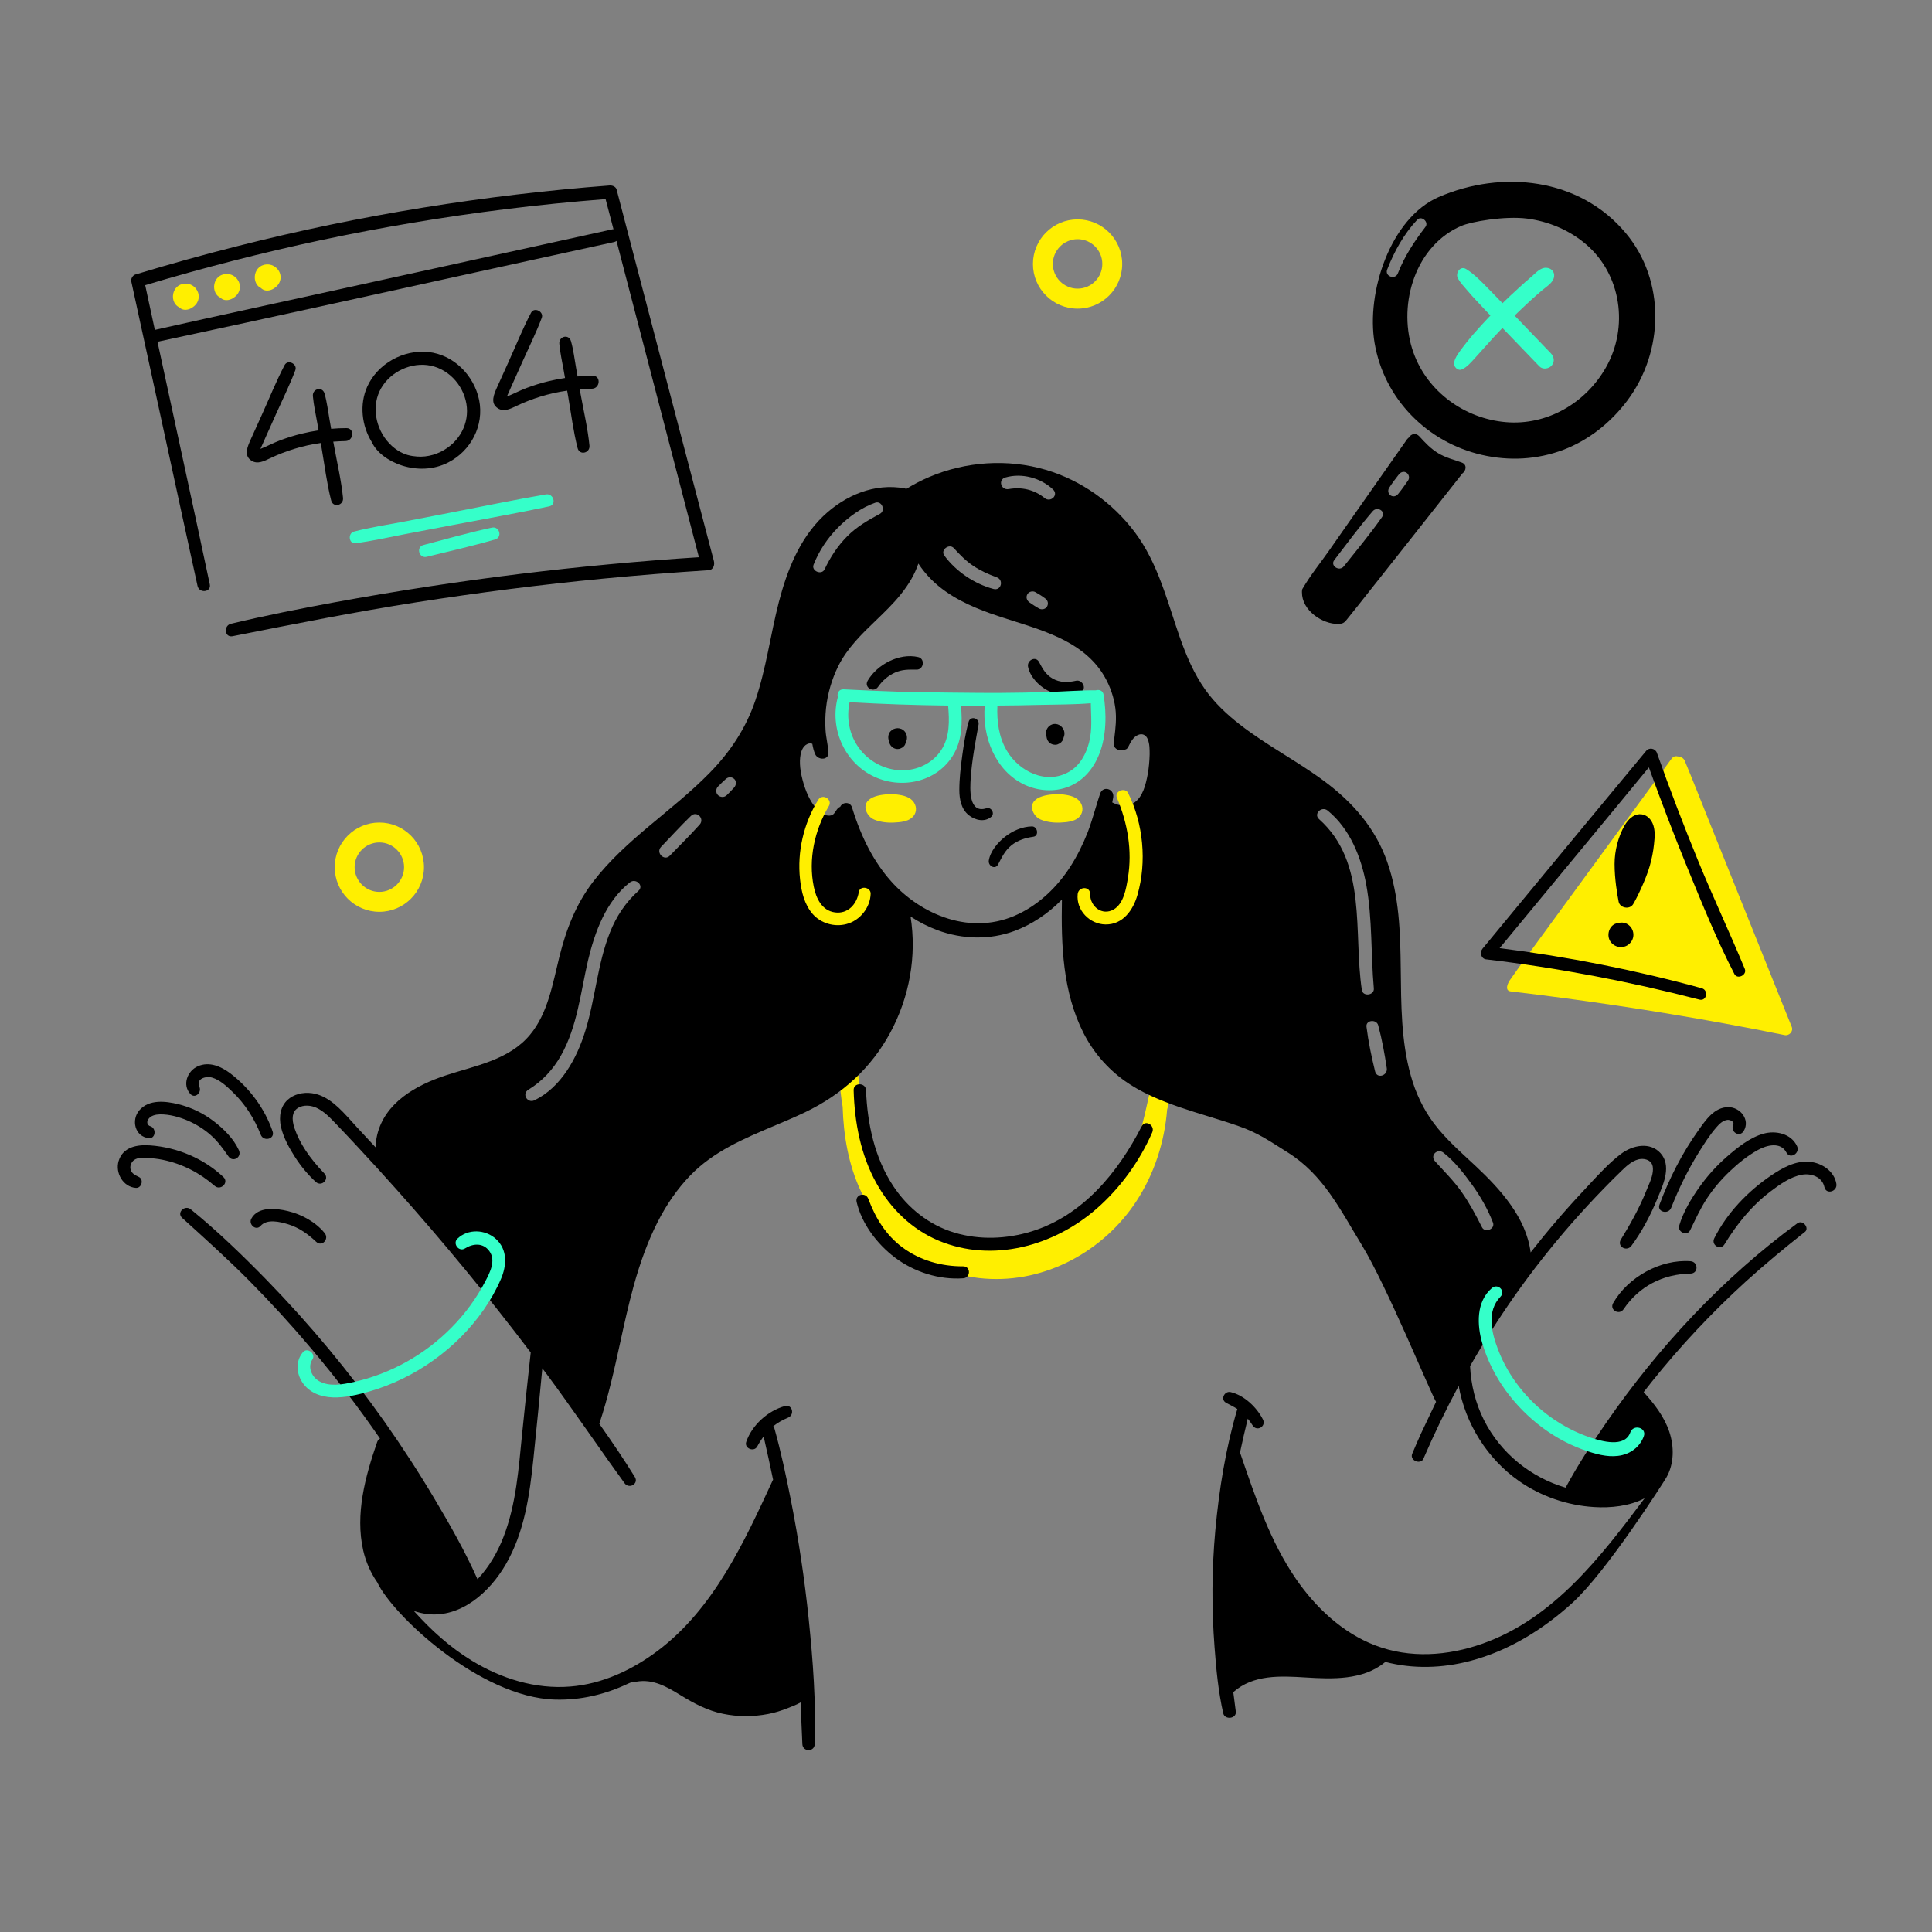 <svg id="Layer_1" enable-background="new 0 0 2000 2000" viewBox="0 0 2000 2000" xmlns="http://www.w3.org/2000/svg"><rect x="0" y="0" width="2000" height="2000" fill="#808080" stroke="none"/><g><g><g fill="#ffef00"><path d="m1854.8 1063c-28.7-71.5-57.4-143-86.2-214.5-8.2-20.3-16.1-40.8-24.6-61-1.1-2.7-4.3-4.6-7.2-4.4-2.2-.7-4.6-.1-6.4 2.3-43.7 59.6-87.4 119.2-131 178.9-12.1 16.5-24.3 33-36 49.8-2 2.5-6.6 11.4.5 12.2 73.9 8.7 147.6 19.7 220.8 33.1 20.9 3.8 41.8 7.8 62.7 12.1 4.8 1 9.3-3.9 7.4-8.5z"/><path d="m1202.8 1112.6c-.2.7-.3 1.3-.5 2-2.8-1.1-6.2-.6-7.5 2.5-4.8 11.2-6.7 24.1-9.6 35.9-1.6 6.6-3.3 13.1-4.9 19.7-9.1 21.2-19.8 41.7-34 59.8-19.4 24.7-44.6 43.2-74.8 52.4-17.4 5.3-36.3 8.4-55.1 8.6-1.1-1.7-2.7-3-4.7-3.3-43.9-7.3-83.1-36-101.9-76.5-1.3-2.8-3.5-4.1-5.9-4.1-2.8-8.4-5.3-16.9-7.2-25.6-2.7-11.8-4.8-23.7-6.1-35.7-1.3-12.3-1-24.8-2.2-37.1-.4-4.1-3.3-6-6.2-6 .2-8.2 1.5-16.4 1.4-24.6-.1-6.9-10.1-8.3-12-1.6-2.3 7.9-2.3 17-2.5 25.2-.2 8.8.2 17.6 1.1 26.4.5 5 1.2 10 2.1 15 .9 30.2 6.1 60.5 19.1 88 2.7 5.8 5.8 11.4 9.3 16.7 1.2 2 2.4 4 3.7 5.9 3 8.5 6.7 16.7 11.6 24.3 11.1 17.1 27.1 29.7 45.8 37.5 4.6 1.9 8.8-1.6 10.1-5.8 15.1 6.3 31.1 10.2 47.5 11.4 62.4 4.8 122.7-28.1 156.7-79.7 18.7-28.4 29.4-61.5 32.1-95.3 3.3-11.3 5.9-22.8 6.7-34.2.5-7.2-10.3-8.4-12.1-1.8z"/></g><g id="black_1_"><path d="m1860.7 1266.3c-77.1 56.5-143.9 128.2-198.1 206.7-14.9 21.6-29.4 43.8-41.9 67-36.1-10.6-67.4-35.9-84.5-69.9-8.9-17.7-13.4-36.5-14.4-55.9 14.3-25 29.6-49.2 45.9-72.4 18.4-26.2 38.6-51.8 59.8-76 10.7-12.2 21.8-24.2 33-35.7 5.9-6.1 11.4-11.6 16.9-16.9l.6-.6c5.1-5 11-10.6 18-12.4 4-1 8.2-.4 11.1 1.5 2.1 1.4 3.4 3.4 3.8 5.9 1.1 6.7-2.1 14.4-5 21.1-.5 1.3-1 2.5-1.5 3.6-7.8 19.6-18.3 37.5-26.5 50.9-2.1 3.4-.7 6.6 1.6 8.1 2.6 1.8 6.8 1.8 9.3-1.6 10.1-13.7 18.9-29.6 26.8-48.6.4-.9.7-1.8 1.1-2.7 5.7-13.5 13.6-32 2.3-44.6-10.7-11.9-28.8-8.6-41.2.9-11.4 8.7-21.6 19.7-31.5 30.3-2.1 2.2-4.1 4.4-6.1 6.6-19.5 20.7-38.1 42.4-55.7 64.9-4.5-35.7-31.1-65.2-56.7-89.2-15.2-14.3-31.3-28.1-43.8-44.9-10.9-14.7-18.6-31.2-23.5-48.8-20.3-72.2.6-150.1-24.5-221.5-12.2-34.8-35.5-61.4-64.8-83.2-28.2-21-59.7-37.1-87.5-58.7-13.5-10.5-26.3-22.5-36.2-36.5-11.4-16.1-19.2-34.4-25.8-52.9-13.2-37.5-22.6-77.4-46.9-109.8-23-30.6-55.4-53.7-92.1-64.6-39.5-11.7-83-8.7-120.8 7.4-8.2 3.5-16.1 7.6-23.7 12.3-.5-.2-1-.4-1.5-.5-31.3-5.9-62 7.2-84.5 28.7-24.6 23.5-37.5 56.4-45.9 88.8-8.8 34-13.1 69.1-24.5 102.4-9.8 28.7-26.1 53.1-47.2 74.6-38.6 39.5-87 68.7-120.8 112.9-17.8 23.3-27.8 49.4-34.8 77.7-6.8 27.3-11.7 58-30.2 80.3-21.8 26.4-56.8 32.1-87.6 42.3-30.5 10.1-62.8 28-70.8 61.8-1 4.3-1.5 8.5-1.4 12.8-6.5-7.1-13.1-14.1-19.6-21.1-1.9-2-3.8-4.1-5.8-6.4-11.1-12.3-23.7-26.3-40.5-28.7-9.7-1.4-19.2 1.2-25.4 6.9-7 6.4-9.4 16.7-6.8 28.2 2.7 11.6 9.3 22.8 14 30.2 6.5 10.3 14 19.2 22.1 26.6 3 2.7 6.7 1.9 8.8-.3 2-2.1 2.8-5.6 0-8.5-15.6-16.2-25.7-31.5-30.9-46.8-3.4-10.1-2.3-17.2 3.2-20.8 6.2-4.1 14.4-2.8 19.5-.4 7.8 3.6 13.9 10 19.8 16.2l.5.5c6.7 7 13.8 14.5 21.6 22.9 13.8 14.8 27.6 29.9 41.1 45.1 48.3 54.1 94.9 110.7 138.8 168.6-3.1 28-6.1 56.1-8.9 84.1-3.6 35.8-6.1 72.7-19.2 106.6-5.9 15.4-15 31.5-27 44-12.6-28.4-28.1-55.7-44-82.4-16.3-27.5-33.7-54.3-52.1-80.4-36.7-52-77.5-101.1-121.9-146.7-25-25.6-51-50.8-78.8-73.4-6.2-5-15 3.4-8.9 8.9 23.5 21.3 47 42.4 69.3 64.9s43.7 45.9 64.1 70.1c25.3 29.9 49.1 61.1 71.4 93.4-1.3.7-2.4 1.9-3 3.7-12.3 35.5-22.9 74.5-14.4 112.1 2.7 11.8 7.7 23.2 14.6 33.1 15.4 33.1 106 119.1 183.9 121.3 27 .8 52.5-5.5 75.9-16.6 2.2-1.1 4.6-1.7 7.1-1.8.3 0 .7-.1 1-.1 17.4-3.2 31.8 5.2 46.1 14 13.8 8.5 27.8 15.9 43.8 19.2 15.5 3.2 31.3 3.2 46.8.2 7-1.3 13.8-3.5 20.4-6.1 4-1.6 9-3.4 13.2-5.9.6 14.4 1.1 28.8 1.8 43.2.4 8.2 12.5 8.3 12.8 0 1.4-43-1.8-86.3-6.2-129.1-4.3-41.7-10.5-83.1-18.6-124.1-4.9-24.6-10.1-49.3-16.9-73.5-.3-1-.7-1.8-1.2-2.4 4.4-3.5 9.4-6.4 15.2-8.8 7.3-2.9 4.6-14.2-3.3-12-17.6 4.9-33.9 19.6-39.9 37-2.3 6.7 8 11 11.4 4.8 2-3.8 4.2-7.2 6.6-10.4 3.4 14.9 6.7 29.8 9.8 44.8-.2.3-.3.6-.5.9-29.6 64-60.9 132.4-118.8 176.1-26.3 19.8-57.5 34.5-90.7 37.1-36 2.9-71.5-8.2-102-26.9-22.6-13.8-42.2-31.6-59.8-51.3 4.3 1.4 8.7 2.5 13.3 3.1 35.5 4.4 65.4-23 81.9-51.6 19.2-33.2 24.6-71.7 28.5-109.3 3.2-31.1 6.3-62.2 9.2-93.4 1.5 2 3.1 4.1 4.6 6.1 12.6 16.9 24.6 33.9 38.8 54l8.4 11.9c10.9 15.5 22.1 31.5 33.4 47 1.4 1.9 3.3 2.7 5.2 2.7 1.4 0 2.7-.4 3.8-1.2 2.3-1.5 3.7-4.6 1.6-8-10.5-17-22.6-35-36.8-55.1 9.2-27.5 15.5-56.2 21.6-84 4.2-19.3 8.6-39.2 13.9-58.5 14.1-51.1 32.6-87.5 58.4-114.3 24.1-25.1 56-38.5 86.8-51.5 10.5-4.4 21.3-9 31.7-13.9 39.4-18.8 69.2-46.5 88.7-82.5 20.1-37.2 27.6-79.8 21.1-120.4 8.7 5.7 17.9 10.4 27.5 14 26.6 9.9 55 10.2 79.9 1 18-6.7 34.8-17.8 49.3-32.6-.9 46.9.7 95.7 22.4 138.3 10 19.6 24.4 36.3 42.3 49.2 17.1 12.2 36.9 20.4 56.7 27.3 20.3 7 41.1 12.6 61.4 19.7 20.5 7.1 32.4 15.7 50.8 27.2 37.1 23.2 54.2 58.9 77 96.2 25.7 42.2 70.1 150.8 76.7 162.1 0 .1-15.5 32.6-15.5 32.6-3.2 7-6.2 14.1-9.2 21.2-1.4 3.4.8 6.4 3.7 7.6.9.4 2 .6 2.9.6 2.1 0 4.2-1 5.1-3.3 11.1-25.8 23.3-50.9 36.4-75.3 6.9 39.2 29.6 75.5 62.4 98.5 22.7 15.9 50.1 25.3 77.7 27 17.3 1.1 36.7-.9 52.4-9.1-45.3 60.5-94.3 124.6-168.1 150.6-35.7 12.6-74.9 15.4-110.7 1.7-33.9-12.9-61.8-39.3-82.1-68.8-26.9-39.2-42.1-84.7-57.4-129.3-.2-.5-.4-.9-.6-1.3 2.5-11.8 5.2-23.5 8.1-35.3 1.8 2.2 3.5 4.6 5.1 7.1 4.3 6.7 14.2.9 10.6-6.2-6.3-12.6-19.4-25.1-33.4-28.4-6.5-1.5-11 7.7-4.7 11.1 3.9 2.2 7.9 4 11.6 6.4-12.1 40.7-18.9 83.5-22.8 125.6-3.7 40.3-3.9 80.7-.8 121 1.7 22.8 3.9 46.1 9 68.4 1.6 7.1 13.9 5.7 13-1.8-.8-6.7-1.7-13.4-2.6-20.1 20.8-18.4 48.7-16.8 75-15.2 27.5 1.7 59.1 3 81.8-15.6.2-.2.4-.3.6-.5 28.7 7.5 59.1 6.6 88.2-1.1 39.7-10.5 75.1-32.5 105.3-59.9 35.6-32.4 95-125.7 97.3-129.7 8.3-14.3 8.3-32.3 3.1-47.7-5.4-15.8-15.5-28.7-26.5-40.9 2.8-3.6 5.6-7.2 8.5-10.8 29.6-37 62.1-71.6 97.1-103.5 19.6-17.8 40-34.7 60.8-51.1 6-3.8-1.4-13.6-7.2-9.4zm-1199.8-344.1c-13.3 11.9-23 26.6-29.5 43.1-13 32.7-15.1 68.4-25.5 101.9-8.7 28.2-24.9 58.3-52.6 71.8-7.3 3.5-13.4-6.6-6.4-10.9 14.4-8.8 25.6-20.9 33.9-35.6 16.9-30.1 20.2-65.2 27.9-98.2 7-29.5 18.6-61.4 43.3-80.8 6.2-4.9 15 3.3 8.9 8.7zm63.4-68.6c-9.9 11.1-20.6 21.5-30.9 32.2-5.8 6-14.8-3.1-9.1-9.1 10.3-10.7 20.3-21.8 31-32.1 6-5.7 14.4 2.9 9 9zm35.8-38.5c-2.5 2.9-5.2 5.5-7.8 8.1-2.5 2.5-6.5 2.3-9 0s-2.4-6.7 0-9c2.7-2.7 5.3-5.4 8.1-7.8 2.6-2.3 6.1-2.4 8.7 0 2.5 2.3 2.1 6.2 0 8.7zm280.6-320.8c17-5 36.8.4 49.5 12.5 5.9 5.7-2.7 13.8-8.8 8.8-10.8-8.8-23.8-11.7-37.3-9.3-7.9 1.3-11.2-9.7-3.4-12zm43.3 133.4c-1.6 3-5.6 3.8-8.5 2.2-3.4-1.9-6.6-4.1-9.8-6.3-2.8-2-3.9-5.3-2.2-8.4 1.6-2.9 5.6-3.8 8.4-2.2 3.4 2 6.7 3.9 9.8 6.3 2.8 1.9 4 5.1 2.3 8.4zm-96.6-60.3c6.2 6.8 12.4 13.2 20 18.3s15.8 8.8 24.4 11.9c7.6 2.7 4.6 14.2-3.3 12.1-19.7-5.2-39-18.2-51-34.7-4.2-5.8 5.2-12.7 9.9-7.6zm-145.2 17.2c5.7-14.5 14.4-27.5 25.4-38.6 10.6-10.6 24.1-20.7 38.5-25.6 6.8-2.3 11 8.1 4.8 11.5-12.4 6.7-23.9 13.2-34 23.4-9.8 9.9-17.4 21.5-23.3 34.1-3.1 6.3-13.9 1.7-11.4-4.8zm346 216.4c-2.1 11.3-5.1 23.9-14.2 30-8.1 5.3-16.3 2.8-22.6-.3.4-1.8.7-3.6 1-5.3.7-4.5-2.2-7.7-5.4-8.5-3-.8-6.8.4-8.2 4.8-1.8 5.3-3.4 10.7-5 16-2.4 7.9-4.8 16-7.8 23.8-5 12.7-11 24.7-17.9 35.5-13.9 21.6-32.1 38.5-52.8 48.7-49.6 24.5-102.6.8-133.1-33.7-17.3-19.5-30.5-44.5-40.2-76.2-.9-2.8-3.2-4.5-6-4.5-2.8 0-5.2 1.6-6.2 3.9-1.4.5-2.5 1.5-3.4 2.7-.4.5-.7 1-1 1.5-1.7 2.7-3 4.6-6.4 4.9-4.8.5-9.3-2.8-12.2-5.6-6.1-5.9-11.1-15-14.8-27.1-3.7-12.4-4.8-22.4-3.2-30.6.6-3 2.2-8.5 6.8-10.7 1.8-.9 3.7-1 5.3-.3.7 4.1 1.6 7.6 2.9 10.6 1.6 3.8 6.1 5.3 9.3 4.6 3.1-.7 4.8-3.2 4.5-6.6-.3-3.8-.9-7.6-1.5-11.2-.6-3.8-1.3-7.7-1.5-11.5-.5-7.5-.3-15.2.5-22.8 1.6-15 6-30.1 12.7-43.6 9.4-18.8 24.3-33.2 38.8-47.1 8.8-8.5 17.9-17.2 25.7-26.9 8.8-10.9 14.8-21.4 18.4-32.1 3.8 5.9 8.4 11.4 13.5 16.6 18.4 18.2 42 28.1 60.5 34.8 7.8 2.8 15.8 5.3 24.2 8 36.8 11.6 74.9 23.7 94.6 57.8 5.7 9.9 9.6 21.1 11.1 32.5 1.4 10.7.2 20.7-1.1 31.4-.2 1.6-.4 3.3-.6 5-.2 2.1.6 4 2.3 5.4 2 1.6 5 2.2 7.3 1.4 2.4.1 4.5-1 5.5-3.1l.1-.3c2.3-4.7 5-9.9 9.8-12 2.2-1 4.3-1.1 6.1-.3s3.3 2.4 4.2 4.8c1.9 4.7 1.9 10.1 1.9 15.3v.5c-.2 6.9-.8 13.5-1.9 19.8zm221.6 223.9c-9-59.5 6.2-132-44.3-176.9-6.1-5.5 2.7-13.9 8.9-8.9 23.1 18.8 34.8 48.4 40 77 6.4 35.3 4.6 71.5 7.8 107.1.7 7.2-11.3 8.8-12.4 1.7zm13.7 84.2c-3.7-15.1-7-30.8-8.9-46.2-.9-7.1 10.3-8.1 12.1-1.6 3.9 14.4 6.7 29.7 8.9 44.5 1.1 7.7-10.1 11.3-12.1 3.3zm62 93c-5.5-6.1 2.6-13.7 8.8-8.8 11.5 9 21.2 21.5 29.7 33.3 8.7 12.1 16.1 25.1 21.5 39 2.6 6.7-8.3 11.1-11.4 4.8-6.3-12.6-12.9-24.9-21-36.4-8.2-11.7-18.1-21.4-27.6-31.9z"/><g><path d="m1021.2 836.7c-18.7 6-17.1-20.3-16.3-31.6 1.3-18.6 4.8-36.7 8.1-55 1.2-6.7-8.4-9.6-10.3-2.8-3.2 11.4-5 23.3-6.6 35-1.6 11.8-3 23.8-3 35.6 0 9.5 2 19.8 9.8 26 6.6 5.3 16.5 7.5 23.3 1.6 4-3.5-.2-10.4-5-8.8z"/></g><g><path d="m1068.2 855.5c-10.1.2-20 4.6-27.9 10.8-7.3 5.7-15.3 15.1-16.7 24.6-.8 5.4 6.5 9.8 9.6 4 4-7.6 7-14.3 13.9-19.9 6.7-5.3 14.3-7.6 22.6-8.8 6.1-.8 4.5-10.8-1.5-10.7z"/></g><path d="m935.1 755.8c-4.6-3.6-11.7-2.1-14.5 3-1.4 2.7-1.4 6-.1 8.8l.2 1.3c.4 1.5 1.2 2.8 2.3 3.9.6.5 1.2.9 1.8 1.4 1.4.8 2.9 1.2 4.4 1.2 1.2 0 2.3-.2 3.4-.8 1.1-.4 2-1 2.8-1.8.9-.8 1.5-1.7 1.8-2.8.3-.6.5-1.2.6-1.8 2.2-4.1 1-9.6-2.7-12.4z"/><path d="m1094.7 749.8c-5-1.5-10 1.5-11.5 6.3-.7 2.2-.6 4.6.2 6.8.1.9.3 1.8.7 2.6.2.8.6 1.4 1.1 2 .6 1 1.5 1.7 2.5 2.3.7.3 1.4.6 2.1.9.8.1 1.6.2 2.4.3 1.2 0 2.4-.2 3.4-.8 1.1-.4 2.1-1 2.9-1.8.3-.3.5-.6.8-1 .3-.3.6-.6.7-1 .6-.9.9-1.8 1-2.8.5-1.1.8-2.3.9-3.5.4-4.6-2.9-9-7.2-10.3z"/><path d="m1181.9 1165.9c-24.5 47.8-61 92.5-114.2 108.9-25.8 7.9-53.8 9-79.7 1.2-26.3-7.9-48.2-25.4-63.3-48.2-19.4-29.4-26.8-64.5-28.2-99.2-.3-8.2-13.1-8.3-12.8 0 .9 33.3 7.3 67.1 23.7 96.5 14.5 26 36.4 47.5 64 59.1 55.7 23.4 119.3 5.8 163.5-32.7 24.7-21.5 44.8-49.3 57.9-79.3 3.1-7.2-7.1-13.6-10.9-6.3z"/><path d="m997 1310.9c-22.5.1-44.6-6.1-62.8-19.6-17.2-12.8-27.9-30.4-35.3-50.2-2.8-7.5-14-4.7-12.1 3.3 5.4 22.7 21.2 43.4 39.5 57.3 20 15.1 45.7 23.3 70.7 21.6 8-.4 8.1-12.5 0-12.4z"/><path d="m1901 1225.4c-2.2-13-14.8-21.4-27.3-22.7-14.9-1.6-29 6.5-40.9 14.6-23.8 16.3-45.2 38.6-58.2 64.6-3.5 7 6.4 13 10.6 6.2 12.8-20.9 27.9-39.8 47.6-54.7 9.5-7.2 20.4-15.1 32.4-17.3 9.7-1.8 21.1 2.2 23.4 12.7 1.7 8.3 13.8 4.7 12.4-3.4z"/><path d="m1860.3 1186.5c-6-13-22.1-16.5-34.8-12.9-14.1 4-26.9 14.3-37.7 23.7-11 9.5-20.7 20.4-29.1 32.3-8.3 11.8-16.3 25.2-20.4 39.2-2 6.6 8.2 11.2 11.3 4.8 5.5-11.2 10.4-22.3 17.3-32.8 6.8-10.3 14.8-19.8 23.8-28.3 8.8-8.4 18.5-16.2 29.2-22.1 9-5 23.5-8.7 29.4 2.7 3.8 7.3 14.4.8 11-6.6z"/><path d="m1789 1146.1c-14.4.1-23.2 13.3-30.7 23.8-16.9 23.7-30.2 49.8-40.4 77.1-2.9 7.6 9.2 10.7 12.1 3.3 7.9-20 17.4-39.4 28.8-57.7 5.5-8.8 11.2-17.8 18-25.6 3-3.5 6.7-7.2 11.5-7.7 2.4-.2 7.5 1.6 5.9 5.1-3.3 7.3 6.6 13.5 10.9 6.4 7-11.7-3.7-24.8-16.1-24.7z"/><path d="m1750 1305.6c-31.1-2.3-64.8 16.5-80.1 43.4-4 7.1 6.3 12.9 10.8 6.3 16.1-23.8 40.7-36.4 69.3-36.9 8.4-.1 8.2-12.2 0-12.8z"/><path d="m950.5 680.2c-19.7-4.5-42.5 7.7-52.3 24.5-4.1 7.1 6.3 12.9 10.8 6.3 4.4-6.3 10.3-11.5 17.4-14.7 7.4-3.4 14.4-3.2 22.3-3.1 7.5.3 9.3-11.3 1.8-13z"/><path d="m1113.9 704.7c-8.4 1.9-16.6 2.1-24.3-2.3-7.1-4.1-10.3-10.1-14-17.1-3.5-6.6-12.6-1.8-11.4 4.8 1.9 10.2 11 19.8 20 24.5 10.7 5.6 23.5 6.5 34.6 1.6 6.8-2.9 1.7-13-4.9-11.5z"/><path d="m231.3 1218.5c-20.4-19.3-47.9-30.8-75.8-32.8-13.3-1-28.3 1.5-32.7 16.2-3.7 12.2 4.6 26.9 17.9 27.8 5.9.4 8.4-8.7 3.1-11.3-3.6-1.8-7.2-3.3-8.5-7.4-1.2-3.7.5-8 3.6-10.2 3.9-2.8 9.6-2.3 14.2-2.1 5.1.3 10.2.9 15.2 1.9 20.2 4.1 38.5 13.5 53.9 27 6.2 5.4 15.1-3.4 9.1-9.1z"/><path d="m247.3 1190.7c-5.5-12.1-16-22.4-26.4-30.3-10.7-8.1-23.1-14.1-36.2-17.3-13.2-3.3-30.4-5.3-40.4 6.2-8.8 10.2-4.6 27.4 9.7 28.9 7.2.8 8.1-10.3 1.7-12.3-3.3-1-4.1-4.3-2.3-7.1 2.5-4 7.7-5.1 12.1-5.2 9.8-.2 20.1 2.7 29 6.5 8.5 3.7 16.6 8.7 23.6 14.9 7.4 6.5 12.8 14.1 18.4 22.1 4.6 6.6 14.1.9 10.8-6.4z"/><path d="m282.2 1171.2c-8.2-23.7-23.7-44.7-43.6-59.9-9.6-7.3-21.9-12.8-33.8-7.5-10.8 4.7-16.4 19.2-7.8 28.6 4.9 5.4 12.1-1.5 9.4-7.3-3.8-8.5 6.8-11.4 13.1-9.6 8.3 2.4 15.5 9.3 21.5 15.1 12.8 12.4 22.4 27.5 28.9 44 2.9 7.6 15 4.6 12.3-3.4z"/><path d="m336.1 1276.5c-9.3-11.5-23.8-19.4-38.1-22.8-11.9-2.9-31.1-5.1-37.9 8-3 5.8 4.8 12.8 9.6 7.4 6.7-7.7 20.2-4.3 28.7-1.7 11.3 3.5 20.4 10.1 28.9 18.1 5.9 5.6 13.8-2.8 8.8-9z"/><path d="m739 580.7c-26.2-99.8-52.4-199.6-78.5-299.5-7.4-28.3-14.8-56.7-22.2-85-.8-3-4.4-4.4-7.1-4.2-64.8 4.9-129.5 12.6-193.7 23s-127.9 23.6-191 39.6c-35.7 9-71.2 18.9-106.5 29.6-2.6.8-4.7 4.4-4.1 7.1 17.9 81.7 35.5 163.5 53.3 245.2 5.1 23.4 10.2 46.7 15.3 70.1 1.8 7.9 14.4 6.5 12.7-1.6-17.3-81.8-35.3-163.5-52.9-245.3-.4-2-.8-3.9-1.3-5.9 122.6-26.2 244.9-53.4 367.4-80.2 35-7.7 70.1-15.4 105.1-23 1-.2 1.9-.6 2.7-1.2 21.9 83.9 43.7 167.8 65.6 251.7 6.6 25.2 13.1 50.5 19.7 75.7-61.9 4-123.7 9.8-185.2 17.3-64.2 7.9-128.2 17.7-191.9 29.4-35.9 6.6-71.8 13.7-107.3 22.2-7.9 1.9-6.7 14.5 1.6 12.9 63.5-12.6 126.9-25.2 190.9-35.2 63.9-10 128.2-18.2 192.6-24.4 36.4-3.5 72.8-6.4 109.2-8.7 5-.2 6.7-5.5 5.6-9.6zm-105.1-343.3c-123.9 27.4-247.8 54.4-371.8 81.6-33.9 7.5-67.9 14.8-101.8 22.5-3.3-15.4-6.7-30.9-10-46.3 60.3-18 121.2-33.7 182.8-46.8 63-13.3 126.6-24 190.5-31.9 34.3-4.3 68.8-7.7 103.3-10.4 2.7 10.4 5.4 20.8 8.2 31.3-.4-.2-.8-.1-1.2 0z"/><path d="m358.7 443.2c-5.3 0-10.6.2-15.9.7-.5-3-1.1-6.1-1.6-9.1-1.6-9.1-2.7-18.5-5.2-27.3-2.2-7.9-12.8-5.2-12.1 2.6.8 9.2 2.9 18.4 4.5 27.5.5 2.6.9 5.3 1.4 7.9-5.9.9-11.7 2-17.4 3.4-7.6 1.8-15 4.2-22.3 6.9-7 2.6-13.6 6.2-20.5 8.9.3-.7.6-1.3.9-2 1.6-3.6 3.2-7.2 4.8-10.8 3.5-7.8 7-15.6 10.5-23.4 6.7-15 14.1-29.8 19.9-45.2 2.5-6.5-7.8-11.7-11.1-5.3-8.8 16.8-15.9 34.6-23.7 51.8-3.8 8.4-7.6 16.8-11.4 25.2-3.1 7-7.6 16.5.8 21.9 6.3 4.1 13.4.3 19.3-2.5 8-3.8 16.2-7 24.6-9.6 9.1-2.8 18.4-4.9 27.8-6.2.3 1.9.7 3.7 1 5.6 3.1 17.9 5.3 36.2 9.8 53.8 2 8 13.1 5.3 12.3-2.6-1.8-18-6.1-36.1-9.3-53.9-.3-1.4-.5-2.9-.8-4.3 4.3-.3 8.5-.5 12.8-.6 8.5-.4 9.4-13.4.9-13.4z"/><path d="m613.8 389c-5.3 0-10.6.2-15.9.7-.5-3-1.1-6.1-1.6-9.1-1.6-9.1-2.7-18.5-5.2-27.3-2.2-7.9-12.8-5.2-12.1 2.6.8 9.2 2.9 18.4 4.5 27.5.5 2.6.9 5.3 1.4 7.9-5.9.9-11.7 2-17.4 3.4-7.6 1.8-15 4.2-22.3 6.9-7 2.6-13.6 6.2-20.5 8.9.3-.7.6-1.3.9-2 1.6-3.6 3.2-7.2 4.8-10.8 3.5-7.8 7-15.6 10.5-23.4 6.7-15 14.1-29.8 19.9-45.2 2.5-6.5-7.8-11.7-11.1-5.3-8.8 16.8-15.9 34.6-23.7 51.8-3.8 8.4-7.6 16.8-11.4 25.2-3.1 7-7.6 16.5.8 21.9 6.3 4.1 13.4.3 19.3-2.5 8-3.8 16.2-7 24.6-9.6 9.1-2.8 18.4-4.9 27.8-6.2.3 1.9.7 3.7 1 5.6 3.1 17.9 5.3 36.2 9.8 53.8 2 8 13.1 5.3 12.3-2.6-1.8-18-6.1-36.1-9.3-53.9-.3-1.4-.5-2.9-.8-4.3 4.3-.3 8.5-.5 12.8-.6 8.5-.4 9.3-13.4.9-13.4z"/><path d="m443.4 364.4c-25.8-2.7-52.5 12.1-63.2 35.8-8.3 18.4-5.8 40.5 4.7 57.5 9.8 21.1 48.4 36.9 79.2 21 23.5-12.1 37.2-38.3 31.9-64.6-5.2-25.4-26.3-46.9-52.6-49.7zm19.9 99.1c-9.1 6.5-20.5 10-31.7 9.1-6.4-.5-12.6-1.7-19.7-6.2-17.4-11.1-26.9-34-21.6-54.2 5.2-19.7 24.2-33.4 44.2-34.5 21.2-1.2 39.7 13.1 46.4 32.8 6.9 20-.6 40.9-17.6 53z"/><path d="m1513.1 478.8c-8.4-3-16.6-5-24.4-9.7-7.7-4.7-13.4-10.8-19.4-17.4-3.6-4-8.7-2.5-10.5 1-.7.4-1.4 1.1-2.1 1.9-18.1 25.8-36.2 51.6-54.3 77.4-9 12.8-17.9 25.5-26.8 38.3-9.1 13-19 25-27.3 39.3-.8 1.3-.5 4.8-.3 6.9 2.3 18.3 25.1 31.5 40.3 29.1 3.8-.6 5.6-4 7.5-6.2s18.6-23.3 27.8-35c10.1-12.8 20.2-25.5 30.3-38.3 20-25.3 39.9-50.6 59.9-75.9 0 0 0-.1.1-.1 3.9-2.8 5-9.3-.8-11.3zm-82.5 56.6c-12.3 17.5-26.1 34.1-39.4 50.8-4.7 5.9-14.6-.5-9.9-6.5 13.1-17 25.8-34.4 39.8-50.6 4.7-5.3 13.9.2 9.5 6.3zm27.1-38.1c-3.3 4.8-6.6 9.5-10.3 14-1.9 2.4-5 3.4-7.8 1.6-2.6-1.7-3.2-5.2-1.6-7.8 3.1-4.9 6.6-9.5 10.2-14.1 1.9-2.4 5.2-3.4 7.9-1.6 2.5 1.7 3.3 5.4 1.6 7.9z"/><path d="m1682.9 241.2c-47.9-57.2-128.1-65.6-193.6-37.2-49.8 21.6-75.3 98.5-66.3 151.2 9.8 57.6 54.3 102.7 111 115.7 28.2 6.5 57.3 5 84.5-5.3 26.3-10 49.2-28.4 66-50.8 38.1-50.7 39.9-124.1-1.6-173.6zm-246.9 37.9c7.2-18.7 17.3-36.9 31.1-51.6 4.4-4.7 12.4 2.3 8.5 7.4-11.5 15-21.6 30.3-28.5 48-2.6 7.1-13.8 3.3-11.1-3.8zm226.5 101.2c-21 37-61 60.4-103.8 56.7-42.5-3.7-81-31.4-95.5-72-16.5-46.1-.3-106.8 45.7-129.4 1.3-.6 2-.9 3.8-1.7 9.8-4.4 45-10.6 68.3-7.6 22.1 2.9 43.6 11.9 60.6 26.4 36.9 31.3 44.5 86.1 20.9 127.6z"/><path d="m1806.2 1003c-15.4-37.2-32.6-73.6-47.9-110.9s-29.7-74.9-43.1-112.8c-1.6-4.5-7.8-5.9-11-2.1-44.2 53.2-88.3 106.5-132.3 159.8-12.4 15.1-24.9 30.1-37.3 45.2-3 3.6-1.5 10.2 3.7 10.9 74.5 8.8 148.3 22.9 221 41.7 7.5 1.9 9.7-9.8 2.3-11.8-68.6-18.8-138.6-32.6-209.2-41.5 41.5-50.2 82.9-100.3 124.4-150.5 10.1-12.2 20.1-24.4 30.1-36.6 12.5 34.6 25.6 69 39.5 103 15.3 37.3 30.6 75.2 49.1 111 3.2 5.9 13.3.8 10.7-5.4z"/><path d="m1712.2 874.1c.8-7.4 1.5-15.2-1.5-21.9-2.6-5.8-7.8-9.8-13.9-9.3-6.4.5-11.5 5.6-14.9 11.4-6.8 11.8-10.5 26.5-10.5 40.1 0 15.5 2.7 31.3 4.2 39 1.3 6.6 11.2 8.5 14.9 2.8 3.6-5.8 13.3-25.7 17.3-39.7 2.1-7.3 3.6-14.8 4.4-22.4z"/><path d="m1683.6 956.1c-2.8-1.3-5.9-1.4-8.7-.4-.5 0-1.1.1-1.6.2-7.9 2.2-10.6 12.8-6 19.1 4.9 6.7 14.9 7.4 20.4 1 5.6-6.2 3.6-16.2-4.1-19.9z"/></g><g id="greeen" fill="#35ffc9"><path d="m1142.4 719.1c-.7-4.3-4.6-5.5-8-4.5-16.6-.1-33.3 1.3-49.9 1.8-17.2.5-34.4.8-51.6.9-14.5.1-83.6-.6-101.2-1.2-19.5-.6-39-1.5-58.5-2.5-5-.2-6.9 4.3-5.9 8.1-8.5 31.5 6.1 66.2 35.4 81.2 29.3 15.1 67.8 7.2 84.7-22.4 8.7-15.2 8.9-33.1 7.4-50.1 8.2.1 16.4.1 24.6 0-2.8 32 10.7 67.5 41.1 81.9 14.3 6.7 31.3 7.9 46.1 1.9 15.3-6.2 25.6-18.9 31.5-34 7.3-18.5 7.5-41.6 4.3-61.1zm-168 57.3c-9.1 14-25.5 21.5-41.9 21-17.3-.5-33.7-9.6-43.7-23.6-9.8-13.7-12.8-30.7-9.3-46.9 34 2 68 3.1 102 3.5 1.3 15.7 1.9 32.2-7.1 46zm153-7.8c-3.1 12-9.5 23.8-20.5 30.2-23.5 13.9-51.9 0-64.6-21.6-8.4-14.2-10.5-30.6-9.8-46.8 14.7-.1 29.4-.3 44.1-.7 17.4-.4 35.2-.3 52.6-1.7.2 13.6 1.7 27-1.8 40.6z"/><path d="m513.4 1282.6c-11-10.1-29-10.8-39.9-.3-5.2 5 1.5 14 7.8 10.1 8.4-5.3 18.9-6.1 25.3 2.8 7 9.7.6 22-4.2 31.2-9.2 17.6-21 33.8-35 47.9-27.6 28-63 47.9-101.4 56.4-11.3 2.5-24.9 5.1-35.6-.9-7.8-4.4-12.2-14.7-7-22.5 3.9-5.8-5.2-13-9.8-7.5-7.6 9-7 21.5-.7 31.1 7.1 10.8 19.2 15.3 31.8 15.7 12.7.4 25.8-2.8 37.9-6.2 12-3.5 23.8-8.1 35-13.6 43.2-21.2 81.5-58.1 100.9-102.6 6.1-14.1 7.1-30.5-5.1-41.6z"/><path d="m1687.7 1482.8c-5.8 16.3-30 9.1-41.5 5.3-14.5-4.9-28.2-12-40.7-20.9-24.4-17.4-44.1-42.2-54.8-70.3-6.7-17.6-12-39.4 2.6-54.6 5.7-5.9-2.8-14.2-8.9-8.9-16.5 14.1-15.5 38.4-9.9 57.4 5.2 17.4 13.5 34 24.2 48.7 21.3 29.2 51.3 52.1 85.9 63.2 11.1 3.6 23.2 6.4 34.8 3.6 10.3-2.5 18.7-9.6 22.3-19.6 3.1-8.9-10.9-12.7-14-3.9z"/><path d="m565.1 511.8c-33.2 5.7-66.3 12.6-99.4 19-16.2 3.1-32.5 6.3-48.7 9.4-16.8 3.2-34 5.7-50.6 10.1-6.5 1.7-5.4 12.9 1.6 12 16.9-2.1 33.7-6 50.4-9.2 16.6-3.2 33.1-6.3 49.7-9.5 33.5-6.4 67-12.3 100.4-19.4 8.1-1.8 4.5-13.8-3.4-12.4z"/><path d="m509.2 546.2c-23.8 5.1-47.4 11.8-70.9 18-7.9 2.1-4.5 14.1 3.4 12.2 23.6-5.8 47.6-11.2 70.9-18 7.7-2.3 4.5-13.9-3.4-12.2z"/><path d="m1600.5 277.2c-6-.2-10.7 5.4-14.9 9-4.5 3.8-8.9 7.7-13.2 11.7-5.8 5.2-11.4 10.5-17 16-4.8-5-9.6-9.9-14.4-14.8-7.1-7.2-14.7-15.3-23.3-20.6-6.2-3.8-11.4 4.5-8.5 9.7 2.5 4.5 6.3 8.4 9.6 12.3 3.4 4.1 7 8 10.7 11.9 4.4 4.8 8.9 9.5 13.4 14.2-6.1 6.4-12.1 12.9-17.9 19.6-3.8 4.3-7.3 8.8-10.8 13.4-3.4 4.6-7.7 9.8-8.9 15.5-.9 4.4 3.8 9.4 8.3 7.2 5.2-2.4 8.9-6.9 12.7-11 3.7-4 7.3-8 10.9-12.1 5.9-6.7 11.9-13.3 18.1-19.7 12.8 13.3 25.5 26.6 38.3 39.8 3.4 3.5 9.7 2.6 12.7-.9 3.4-3.9 2.5-9.2-.9-12.7-12.5-13-25-26-37.5-39 5.5-5.4 11.1-10.7 16.8-15.9 3.9-3.5 7.8-7 11.8-10.4 4.6-3.9 11.3-7.6 12.3-14 .7-5.3-3.1-9-8.3-9.2z"/></g><g id="yellow_3_"><g fill="#ffef00"><path d="m946.1 830.7c-3.7-5.8-11.2-7.4-17.5-8.2-9.1-1.1-32.9-.2-32.7 13.3.1 4.6 3.7 10.5 9.2 12.7 6.4 2.6 13.7 3.4 20.6 3 6-.3 13.4-.9 18.2-4.9s5.7-10.6 2.2-15.9z"/><path d="m1118.5 830.7c-3.7-5.8-11.2-7.4-17.5-8.2-9.1-1.1-32.9-.2-32.7 13.3.1 4.6 3.7 10.5 9.2 12.7 6.4 2.6 13.7 3.4 20.6 3 6-.3 13.4-.9 18.2-4.9 4.7-4 5.6-10.6 2.2-15.9z"/><path d="m889 923.5c-1.9 12.4-11.2 22.9-24.8 21-13.5-1.9-19.4-14.7-21.8-26.7-5.8-28.3.9-58.7 15.6-83.3 4.2-7.1-6.7-13.5-11-6.5-15 24.3-21.9 53.7-18.8 82.2 1.4 12.8 4.4 26 13.1 36 8.5 9.7 22.5 13.7 34.9 10.4 14.1-3.7 24.7-17 25.1-31.5.1-6.8-11.2-8.7-12.3-1.6z"/><path d="m1167.8 820.9c-3.2-6.3-14.4-1.8-11.6 4.9 11.1 26.4 16.1 54.6 11.4 83.1-1.8 10.8-4.2 26.3-14.6 32.5-12.1 7.1-24.6-3.1-24.5-15.8.1-8.5-12.1-8.1-12.9 0-1.7 16.7 12.4 31.2 28.9 31.4 18 .2 28.6-15 33-30.6 9.8-34.2 6.1-73.7-9.7-105.5z"/><g><path d="m198.7 295.3c-6.1-3.4-14-1.7-17.7 4.4-3.2 5.3-2.6 13.1 2.4 17.1.7.5 1.4 1 2.1 1.3.3.3.6.5.9.8 5.9 4.5 14.8-.2 17.8-5.9 3.5-6.5.7-14.3-5.5-17.7z"/><path d=""/><path d="m192.6 306.6c-.1 0-.1 0 0 0z"/><path d=""/></g><g><path d="m241.3 285.3c-6.1-3.4-14-1.7-17.7 4.4-3.2 5.3-2.6 13.1 2.4 17.1.7.5 1.4 1 2.1 1.3.3.3.6.5.9.8 5.9 4.5 14.8-.2 17.8-5.9 3.5-6.5.8-14.2-5.5-17.7z"/><path d="m235.1 297.1c.1 0 .1 0 0 0z"/><path d="m235.2 296.7c0-.1 0-.1 0 0z"/><path d="m235.3 297.2c.1 0 .1 0 0 0z"/></g><g><path d="m283.4 275.4c-6.1-3.4-14-1.7-17.7 4.4-3.2 5.3-2.6 13.1 2.4 17.1.7.5 1.4 1 2.1 1.3.3.3.6.5.9.8 5.9 4.5 14.8-.2 17.8-5.9 3.6-6.5.8-14.2-5.5-17.7z"/><path d="m277.2 287.1c0 .1.1.1 0 0 .1.1.1.1 0 0 .1.1 0 .1 0 0z"/><path d="m277.3 286.7c0 .1 0 .1 0 0z"/><path d="m277.4 287.3c.1 0 .1 0 0 0z"/></g></g><g><g><path d="m1115.5 319.5c-25.5 0-46.2-20.7-46.2-46.2s20.7-46.2 46.2-46.2 46.2 20.7 46.2 46.2-20.7 46.2-46.2 46.2zm0-71.9c-14.1 0-25.6 11.5-25.6 25.6s11.5 25.6 25.6 25.6 25.6-11.5 25.6-25.6-11.5-25.6-25.6-25.6z" fill="#ffef00"/></g></g><g><g><path d="m392.7 943.9c-25.5 0-46.2-20.7-46.2-46.2s20.7-46.2 46.2-46.2 46.2 20.7 46.2 46.2-20.7 46.2-46.2 46.2zm0-71.8c-14.1 0-25.6 11.5-25.6 25.6s11.5 25.6 25.6 25.6 25.6-11.5 25.6-25.6-11.5-25.6-25.6-25.6z" fill="#ffef00"/></g></g></g></g></g></svg>
